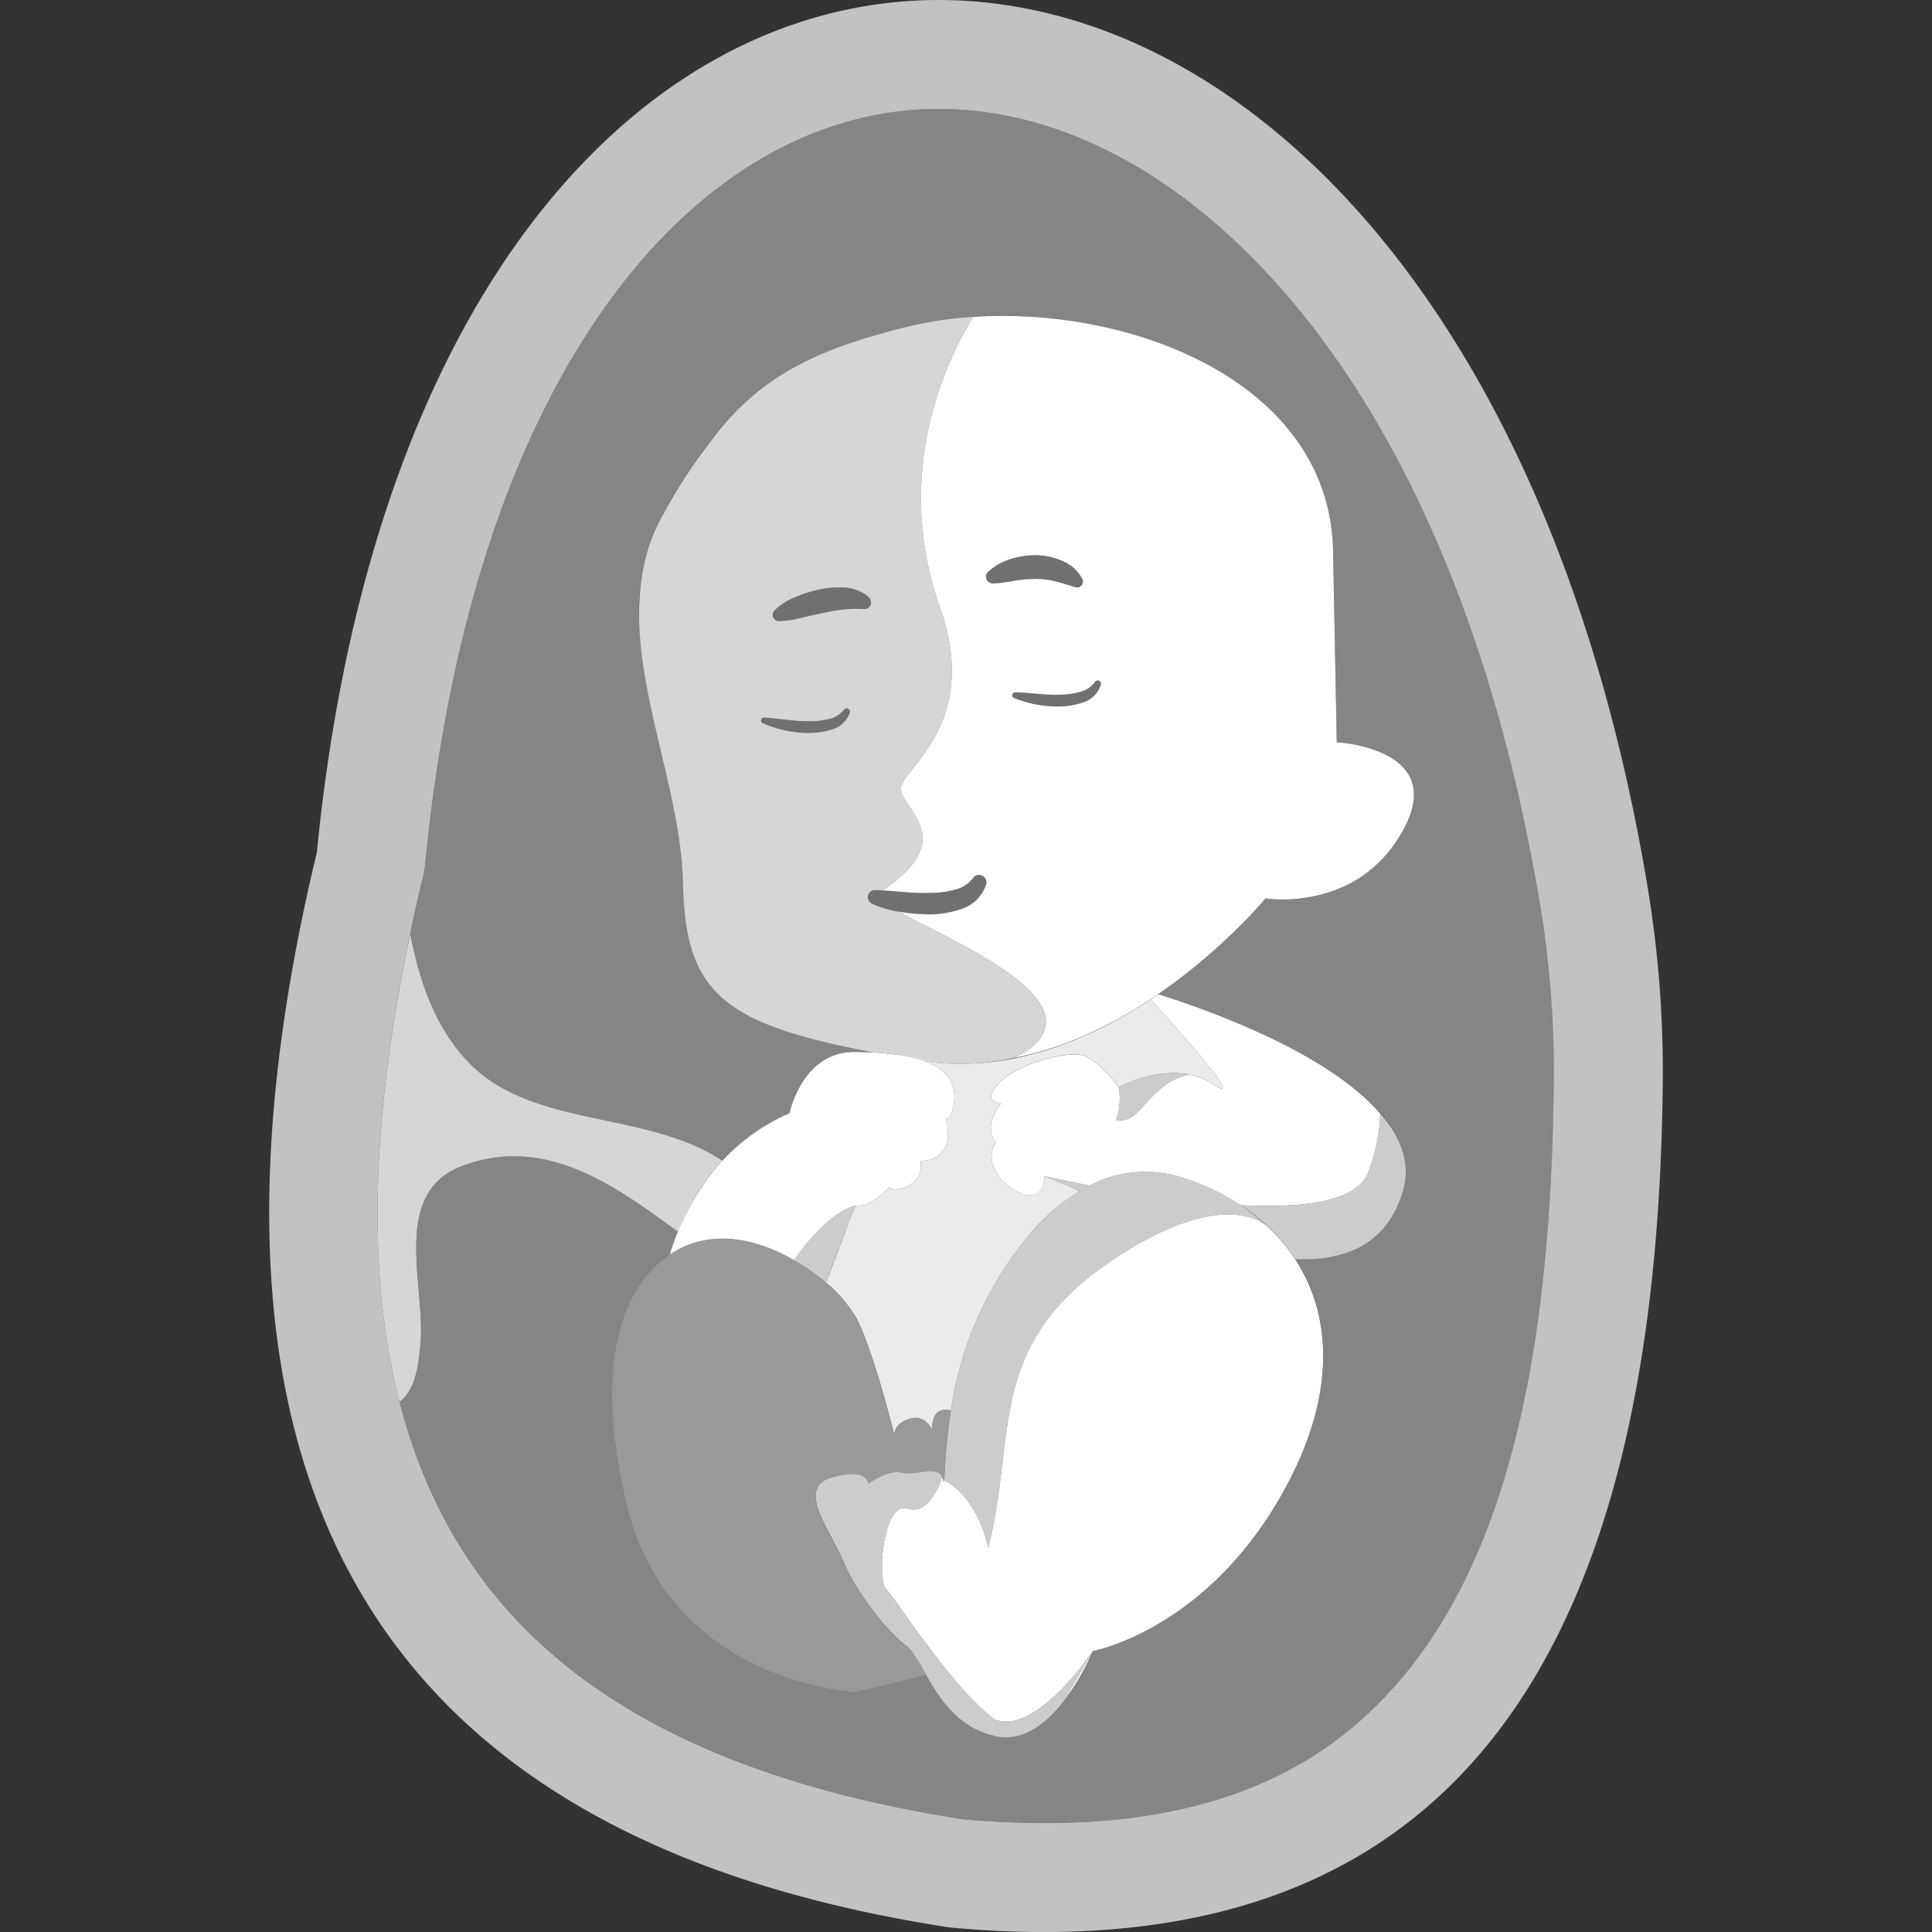 <svg viewBox="0 0 300 300" xmlns="http://www.w3.org/2000/svg"><rect x="0" y="0" width="300" height="300" fill="#333333" stroke="none"/><g fill="#fff"><g fill-rule="evenodd"><path d="m 63.7 144.95 q .9 -4.26 1.96 -8.64 a 17 17 0 0 0 .39 -2.3 c 4.03 -40.94 15.6 -71.46 31.8 -91.44 14.05 -17.32 31.46 -26.15 49.43 -25.63 14.61 .42 29.29 6.89 42.58 18.72 22.69 20.19 40.88 55.16 49.15 104.01 l .01 .03 a 157.94 157.94 0 0 1 2.26 28.29 v .02 c -.43 45.8 -8.44 81.17 -31.34 100.29 -14.24 11.89 -34.12 16.56 -60.36 14.2 -39.84 -6.2 -66.28 -20.94 -79.79 -45.19 a 82.46 82.46 0 0 1 -7.75 -19.65 c 2.6 -1.91 2.96 -5.88 3.25 -8.84 .9 -9 -4.8 -23.57 6.55 -27.81 12.55 -4.68 23.07 2.63 32.71 9.71 .22 .16 .46 .34 .73 .52 q -.7 1.71 -1.28 3.56 c -6.06 4.06 -12.36 14.47 -6.81 38.36 6.59 28.35 35.69 29.59 35.69 29.59 l 10.93 -2.68 c 1.74 3.08 4.03 6.81 8.19 8.68 a 13.05 13.05 0 0 0 2.58 .85 c 6.09 1.33 10.82 -5.1 13.27 -9.46 a 35.06 35.06 0 0 0 1.85 -3.76 c .12 -.02 18.92 -3.5 30.8 -27.03 4.55 -9.01 5.76 -17.11 4.53 -23.99 l -.17 -.86 a 26.5 26.5 0 0 0 -3.71 -8.98 c 7.44 .32 13.95 -2.02 16.58 -10.07 a 11.32 11.32 0 0 0 .53 -2.58 c 1.27 -14.9 -29.14 -25.59 -38.39 -28.5 a 88.23 88.23 0 0 0 16.63 -14.87 19.39 19.39 0 0 0 3.53 .15 20.53 20.53 0 0 0 17.79 -10.65 c 7.15 -12.83 -10.18 -13.75 -10.25 -13.76 l -.57 -29.7 c -.34 -17.86 -14.79 -29.09 -31.85 -33.85 -11.32 -3.17 -23.8 -3.48 -34.06 -1.01 -20.92 5.05 -28.09 11.66 -38.02 29.08 a 31.39 31.39 0 0 0 -3.79 17.15 c .43 11.69 5.21 24.05 6.49 35.68 .16 1.5 .27 2.98 .3 4.45 .18 8.68 1.76 14.19 6.32 18.1 4.46 3.83 11.78 6.11 23.45 8.31 -1.01 -.06 -2.05 -.09 -3.08 -.1 -8.21 -.1 -10.15 9.43 -10.17 9.5 a 30.92 30.92 0 0 0 -10.43 7.38 l -.08 -.05 c -11.75 -7.82 -29.51 -4.97 -39.35 -15.25 -5.21 -5.45 -7.64 -12.67 -9.03 -19.98 z" opacity=".4"/><path d="m 123.3 195.68 c -4.76 -2.77 -10.58 -4.43 -16.01 -2.53 a 14.58 14.58 0 0 0 -3.29 1.66 38.21 38.21 0 0 1 7.3 -13.6 30.97 30.97 0 0 1 11.3 -8.36 s 1.93 -9.6 10.17 -9.5 16.45 1.36 15.32 8.15 c -.44 2.66 -1.21 2.2 -1.21 2.2 s 1.97 6.39 -3.96 6.58 c .77 3.83 -4.04 5.05 -4.89 4.07 0 0 -2.73 3.25 -5.19 2.84 -3.58 .95 -7.23 5.21 -9.54 8.49 z"/><path d="m 132.84 187.19 l -4.61 11.96 a 30.88 30.88 0 0 0 -4.93 -3.47 c 2.3 -3.28 5.96 -7.54 9.53 -8.49 z" opacity=".75"/><path d="m 146.6 229.82 c .93 .45 5.16 2.94 6.86 10.51 4.65 -18.44 -.82 -32.41 21.55 -46.12 13.16 -8.06 19.42 -5.57 21.63 -3.94 9.16 8.41 12.4 22.13 3.84 39.08 -11.92 23.6 -30.8 27.03 -30.8 27.03 a 36.06 36.06 0 0 1 -4.29 7.5 l 4.29 -7.5 s -8.75 13.2 -15.26 10.61 c -6.86 -5.23 -15.35 -18.78 -16.81 -20.2 s -.55 -13.77 3.38 -12.53 c 2.81 .88 4.52 -2.66 5.29 -4.83 l .15 .29 c .09 .45 .14 .46 .17 .1 z"/><path d="m 165.4 263.89 c -2.63 3.5 -6.36 6.69 -10.83 5.71 -9.06 -1.98 -10.93 -11.92 -13.86 -14.05 s -7.96 -8.6 -9.78 -13.14 -7.5 -11.35 -1.83 -12.98 5.71 .95 5.71 .95 3.2 -2.28 5.22 -1.71 5.84 -1.39 6.39 1.03 l -.14 -.27 c -.76 2.17 -2.48 5.71 -5.29 4.83 -3.93 -1.23 -4.84 11.11 -3.38 12.53 s 9.95 14.97 16.81 20.2 c 6.52 2.59 15.26 -10.61 15.26 -10.61 z" opacity=".75"/><path d="m 146.6 229.82 c .21 -1.59 .21 -10.43 3.1 -19.73 a 55.24 55.24 0 0 1 10.11 -18.34 c 5.96 -6.97 14.08 -11.9 23.78 -8.88 a 33.42 33.42 0 0 1 13.06 7.41 c -2.21 -1.63 -8.48 -4.12 -21.63 3.94 -22.37 13.71 -16.9 27.67 -21.55 46.12 -1.71 -7.58 -5.94 -10.07 -6.87 -10.52 z" opacity=".75"/></g><path d="m 143.8 260.08 l -10.93 2.68 s -29.1 -1.24 -35.69 -29.59 3.51 -37.72 10.1 -40.02 c 10.7 -3.74 22.91 6.33 25.61 11.35 s 5.99 18.36 5.99 18.36 -.24 -1.7 2.29 -2.53 3.59 1.76 3.59 1.76 -.44 -3.83 2.88 -3.05 c -1.16 7.32 -.84 12.47 -1.23 10.69 -.53 -2.45 -4.38 -.48 -6.4 -1.05 s -5.22 1.71 -5.22 1.71 -.04 -2.59 -5.71 -.95 0 8.45 1.83 12.98 6.85 11 9.78 13.14 c 1.06 .75 1.97 2.49 3.11 4.52 z" opacity=".5"/><path d="m 65.65 136.31 a 17 17 0 0 0 .39 -2.3 c 4.03 -40.94 15.6 -71.46 31.8 -91.44 14.05 -17.32 31.46 -26.15 49.43 -25.63 14.61 .42 29.29 6.89 42.58 18.72 22.69 20.19 40.88 55.16 49.15 104.01 l .01 .03 a 157.94 157.94 0 0 1 2.26 28.29 v .02 c -.43 45.8 -8.44 81.17 -31.34 100.29 -14.24 11.89 -34.12 16.56 -60.36 14.2 -39.84 -6.2 -66.28 -20.94 -79.79 -45.19 -14.04 -25.21 -14.16 -59.29 -4.13 -101 z m -16.45 -3.95 c 17.75 -180.17 176.24 -174.2 206.49 4.49 a 174.76 174.76 0 0 1 2.5 31.32 c -.82 86.56 -30.72 138.56 -110.69 131.13 -93.11 -14.28 -120.79 -73.42 -98.3 -166.94 z" fill-rule="evenodd" opacity=".7"/><path d="m 105.27 191.25 c -.27 -.19 -.51 -.36 -.73 -.52 -9.64 -7.08 -20.17 -14.39 -32.71 -9.71 -11.35 4.24 -5.65 18.8 -6.55 27.81 -.3 2.95 -.66 6.93 -3.25 8.84 -5.23 -20.29 -4.26 -44.66 1.67 -72.7 1.39 7.3 3.83 14.53 9.04 19.97 9.84 10.28 27.6 7.43 39.35 15.25 l .08 .05 q -.45 .48 -.88 .98 a 34.46 34.46 0 0 0 -3.51 4.93 l -.2 .34 a 39.71 39.71 0 0 0 -2.31 4.76 z" fill-rule="evenodd" opacity=".8"/><path d="m 178.68 155.18 c 4.09 4.49 15.06 16.75 9.79 13.24 -6.42 -4.27 -14.76 .4 -14.76 .4 s -2.59 -3.63 -5.11 -4.79 -11 1.23 -13.67 4.35 l -.01 .02 c -2.65 3.13 .72 2.58 .43 3.02 s -2.7 3.36 -.73 5.88 c -2.37 4.02 2.28 7.82 4.92 8.26 s 2.68 -2.92 2.68 -2.92 l 5.44 2.28 a 32.47 32.47 0 0 0 -7.85 6.83 55.24 55.24 0 0 0 -10.11 18.34 63.4 63.4 0 0 0 -2.05 8.94 c -3.32 -.78 -2.88 3.05 -2.88 3.05 s -1.06 -2.58 -3.59 -1.76 -2.29 2.53 -2.29 2.53 -3.29 -13.32 -5.99 -18.35 a 20.91 20.91 0 0 0 -4.67 -5.35 c 1.78 -4.44 3.46 -9.09 4.61 -11.96 2.46 .41 5.19 -2.84 5.19 -2.84 .85 .98 5.66 -.24 4.89 -4.07 5.93 -.19 3.96 -6.58 3.96 -6.58 s .76 .46 1.21 -2.2 c .59 -3.51 -1.33 -5.54 -4.45 -6.7 13.34 1.87 25.66 -3.41 35.04 -9.62 z" opacity=".9"/><path d="m 168.05 89.88 a 6.09 6.09 0 0 0 -3.16 -2.81 10.87 10.87 0 0 0 -4.06 -.86 13.37 13.37 0 0 0 -3.97 .62 12.87 12.87 0 0 0 -1.8 .77 11.13 11.13 0 0 0 -1.58 1.14 1.05 1.05 0 0 0 .71 1.85 h .11 a 10.43 10.43 0 0 0 1.75 -.19 c .56 -.04 1.1 -.16 1.63 -.25 a 18.5 18.5 0 0 1 3.12 -.25 12.43 12.43 0 0 1 2.97 .33 c .95 .23 1.94 .58 2.92 .86 l .29 .09 a .91 .91 0 0 0 1.07 -1.29 z m -10.57 18.5 a 17.8 17.8 0 0 0 7 1.32 12.33 12.33 0 0 0 3.67 -.62 4.21 4.21 0 0 0 2.79 -2.75 .51 .51 0 0 0 -.92 -.42 l -.02 .03 a 4.12 4.12 0 0 1 -2.4 1.53 11.77 11.77 0 0 1 -3.16 .4 c -2.21 .08 -4.45 -.3 -6.75 -.36 h -.02 a .46 .46 0 0 0 -.2 .88 z m -13.36 33.6 l .31 .01 h .04 a 16.05 16.05 0 0 0 4.8 -.84 5.93 5.93 0 0 0 3.87 -3.87 1.15 1.15 0 0 0 -.86 -1.39 1.1 1.1 0 0 0 -.22 -.03 h -.04 a 1.17 1.17 0 0 0 -.94 .49 l -.02 .03 a 4.78 4.78 0 0 1 -2.77 1.77 h -.01 a 14.3 14.3 0 0 1 -3.86 .5 h -.02 l -.21 .01 h -.03 -.2 -.04 -.11 -.49 -.22 -.02 c -2 -.03 -4.02 -.28 -6.07 -.39 12.57 -8.35 2.13 -13.08 2.94 -16.18 .83 -3.15 12.21 -10.26 6 -27.79 -7.56 -21.35 1.41 -39.07 5.17 -45.1 24.87 -1.65 55.38 10.29 55.88 36.34 l .57 29.71 s 17.42 .9 10.25 13.76 -21.32 10.49 -21.32 10.49 -16.9 20.64 -39.38 24.85 a 10.81 10.81 0 0 0 3.4 -2.02 c 8.22 -7.55 -12.71 -16.21 -21.08 -20.79 a 29.26 29.26 0 0 0 4.01 .42 h .04 .07 l .18 .01 h .06 .06 l .19 .01 z" fill-rule="evenodd"/><path d="m 134.35 92.29 a 6.46 6.46 0 0 0 -3.38 -1.06 14.77 14.77 0 0 0 -3.92 .34 21.45 21.45 0 0 0 -3.59 1.17 9.69 9.69 0 0 0 -3.18 2.04 .97 .97 0 0 0 -.17 1.14 .98 .98 0 0 0 .17 .23 .83 .83 0 0 0 .09 .08 1.02 1.02 0 0 0 .13 .09 .92 .92 0 0 0 .14 .06 .33 .33 0 0 0 .04 .01 l .06 .02 a 1 1 0 0 0 .23 .02 h .06 a 15.21 15.21 0 0 0 3.49 -.52 c .57 -.14 1.13 -.27 1.69 -.4 l .29 -.06 c .44 -.1 .88 -.19 1.32 -.28 a 23.7 23.7 0 0 1 3.17 -.52 17.48 17.48 0 0 1 2.93 -.1 l .22 .02 a 1.03 1.03 0 0 0 1.11 -.96 1.02 1.02 0 0 0 -.08 -.48 .91 .91 0 0 0 -.05 -.1 l -.03 -.06 a .98 .98 0 0 0 -.07 -.09 c -.01 -.02 -.03 -.03 -.04 -.05 l -.02 -.02 c -.03 -.03 -.06 -.06 -.09 -.09 l -.04 -.04 -.03 -.03 c -.04 -.04 -.08 -.08 -.13 -.11 s -.06 -.05 -.09 -.07 l -.08 -.07 -.05 -.04 -.03 -.02 -.03 -.02 -.03 -.02 z m -15.89 20 a 17.8 17.8 0 0 0 6.95 1.52 12.33 12.33 0 0 0 3.69 -.51 4.2 4.2 0 0 0 2.87 -2.66 .51 .51 0 0 0 -.9 -.44 l -.02 .02 a 4.11 4.11 0 0 1 -2.45 1.46 11.77 11.77 0 0 1 -3.17 .31 c -2.21 .02 -4.44 -.43 -6.73 -.56 h -.02 a .46 .46 0 0 0 -.23 .88 z m 20.97 29.25 c 8.37 4.58 29.3 13.24 21.08 20.79 a 10.81 10.81 0 0 1 -3.4 2.02 39.39 39.39 0 0 1 -13.49 .46 27.7 27.7 0 0 0 -7.79 -1.35 c -23.61 -4.45 -29.42 -9.25 -29.78 -26.41 -.4 -18.7 -12.93 -39.86 -3 -57.28 a 87.42 87.42 0 0 1 9.15 -13.6 c 6.72 -7.86 14.6 -12.04 28.89 -15.49 a 59.25 59.25 0 0 1 10.04 -1.49 c -3.76 6.02 -12.73 23.74 -5.17 45.1 6.21 17.54 -5.18 24.64 -6 27.79 -.81 3.1 9.63 7.84 -2.94 16.18 q -.56 -.03 -1.12 -.04 v .01 h -.01 a .04 .04 0 0 0 -.02 -.01 1.18 1.18 0 0 0 -.23 .02 1.1 1.1 0 0 0 -.88 1.05 1.09 1.09 0 0 0 .64 1.02 l .74 .31 a 17.81 17.81 0 0 0 3.29 .92 z" fill-rule="evenodd" opacity=".8"/><path d="m 168.05 89.88 a 6.09 6.09 0 0 0 -3.16 -2.81 10.87 10.87 0 0 0 -4.06 -.86 13.37 13.37 0 0 0 -3.97 .62 12.87 12.87 0 0 0 -1.8 .77 11.13 11.13 0 0 0 -1.58 1.14 1.05 1.05 0 0 0 .71 1.85 h .11 a 10.43 10.43 0 0 0 1.75 -.19 c .56 -.04 1.1 -.16 1.63 -.25 a 18.5 18.5 0 0 1 3.12 -.25 12.43 12.43 0 0 1 2.97 .33 c .95 .23 1.94 .58 2.92 .86 l .29 .09 a .91 .91 0 0 0 1.07 -1.29 z m -47.01 6.54 a 15.21 15.21 0 0 0 3.49 -.52 c 1.11 -.28 2.22 -.51 3.3 -.74 a 23.7 23.7 0 0 1 3.17 -.52 17.48 17.48 0 0 1 2.93 -.1 l .22 .02 a 1.04 1.04 0 0 0 .82 -1.76 5.93 5.93 0 0 0 -3.98 -1.58 14.77 14.77 0 0 0 -3.92 .34 21.45 21.45 0 0 0 -3.59 1.17 9.69 9.69 0 0 0 -3.18 2.04 .97 .97 0 0 0 0 1.37 .96 .96 0 0 0 .69 .28 z m 36.45 11.96 a 17.8 17.8 0 0 0 7 1.32 12.33 12.33 0 0 0 3.67 -.62 4.21 4.21 0 0 0 2.79 -2.75 .51 .51 0 0 0 -.92 -.42 l -.02 .03 a 4.12 4.12 0 0 1 -2.4 1.53 11.77 11.77 0 0 1 -3.16 .4 c -2.21 .08 -4.45 -.3 -6.75 -.36 h -.02 a .46 .46 0 0 0 -.2 .88 z m -39.02 3.91 a 17.8 17.8 0 0 0 6.95 1.52 12.33 12.33 0 0 0 3.69 -.51 4.2 4.2 0 0 0 2.87 -2.66 .51 .51 0 0 0 -.9 -.44 l -.02 .02 a 4.11 4.11 0 0 1 -2.45 1.46 11.77 11.77 0 0 1 -3.17 .31 c -2.21 .02 -4.44 -.43 -6.73 -.56 h -.02 a .46 .46 0 0 0 -.23 .88 z m 16.92 28.02 a 22.77 22.77 0 0 0 9.05 1.68 h .04 a 16.05 16.05 0 0 0 4.8 -.84 5.93 5.93 0 0 0 3.87 -3.87 1.15 1.15 0 0 0 -2.06 -.93 l -.02 .03 a 4.78 4.78 0 0 1 -2.77 1.77 h -.01 a 14.3 14.3 0 0 1 -3.86 .5 h -.03 c -2.79 .11 -5.61 -.36 -8.5 -.42 v .01 a .05 .05 0 0 0 -.03 -.01 1.1 1.1 0 0 0 -1.12 1.07 1.09 1.09 0 0 0 .63 1.01 z" opacity=".3"/><g fill-rule="evenodd"><path d="m 184.63 166.86 a 10.46 10.46 0 0 1 3.84 1.56 c 5.27 3.51 -5.7 -8.75 -9.79 -13.24 q .6 -.4 1.18 -.8 c 7.02 2.2 26.19 8.88 34.46 18.51 a 26.82 26.82 0 0 1 -1.94 9.32 c -1.85 4.46 -10.28 5.41 -19.73 4.93 a 34.84 34.84 0 0 0 -9.06 -4.27 18.66 18.66 0 0 0 -14.4 1.23 l -6.97 -1.45 c 0 .07 -.06 3.36 -2.68 2.92 -2.64 -.44 -7.28 -4.24 -4.92 -8.26 -1.97 -2.52 .45 -5.44 .73 -5.88 s -3.08 .1 -.43 -3.02 l .01 -.02 c 2.67 -3.12 11.16 -5.5 13.67 -4.35 2.48 1.14 5.04 4.69 5.1 4.79 a 9.09 9.09 0 0 1 -.43 5.06 c 3.88 .92 5.04 -5.73 11.36 -7.03 z"/><path d="m 214.32 172.89 c 3.32 3.74 4.91 7.97 3.4 12.56 -2.64 8.05 -9.14 10.39 -16.58 10.07 a 28.57 28.57 0 0 0 -8.49 -8.38 c 9.45 .48 17.88 -.47 19.73 -4.93 a 26.82 26.82 0 0 0 1.94 -9.32 z" opacity=".75"/><path d="m 162.21 182.65 l 6.97 1.45 -1.52 .82 z" opacity=".75"/><path d="m 162.21 182.64 v .01 z"/><path d="m 173.7 168.82 s 5.44 -3.05 10.92 -1.96 c -6.32 1.3 -7.48 7.95 -11.35 7.02 a 9.09 9.09 0 0 0 .43 -5.06 z" opacity=".75"/></g></g></svg>